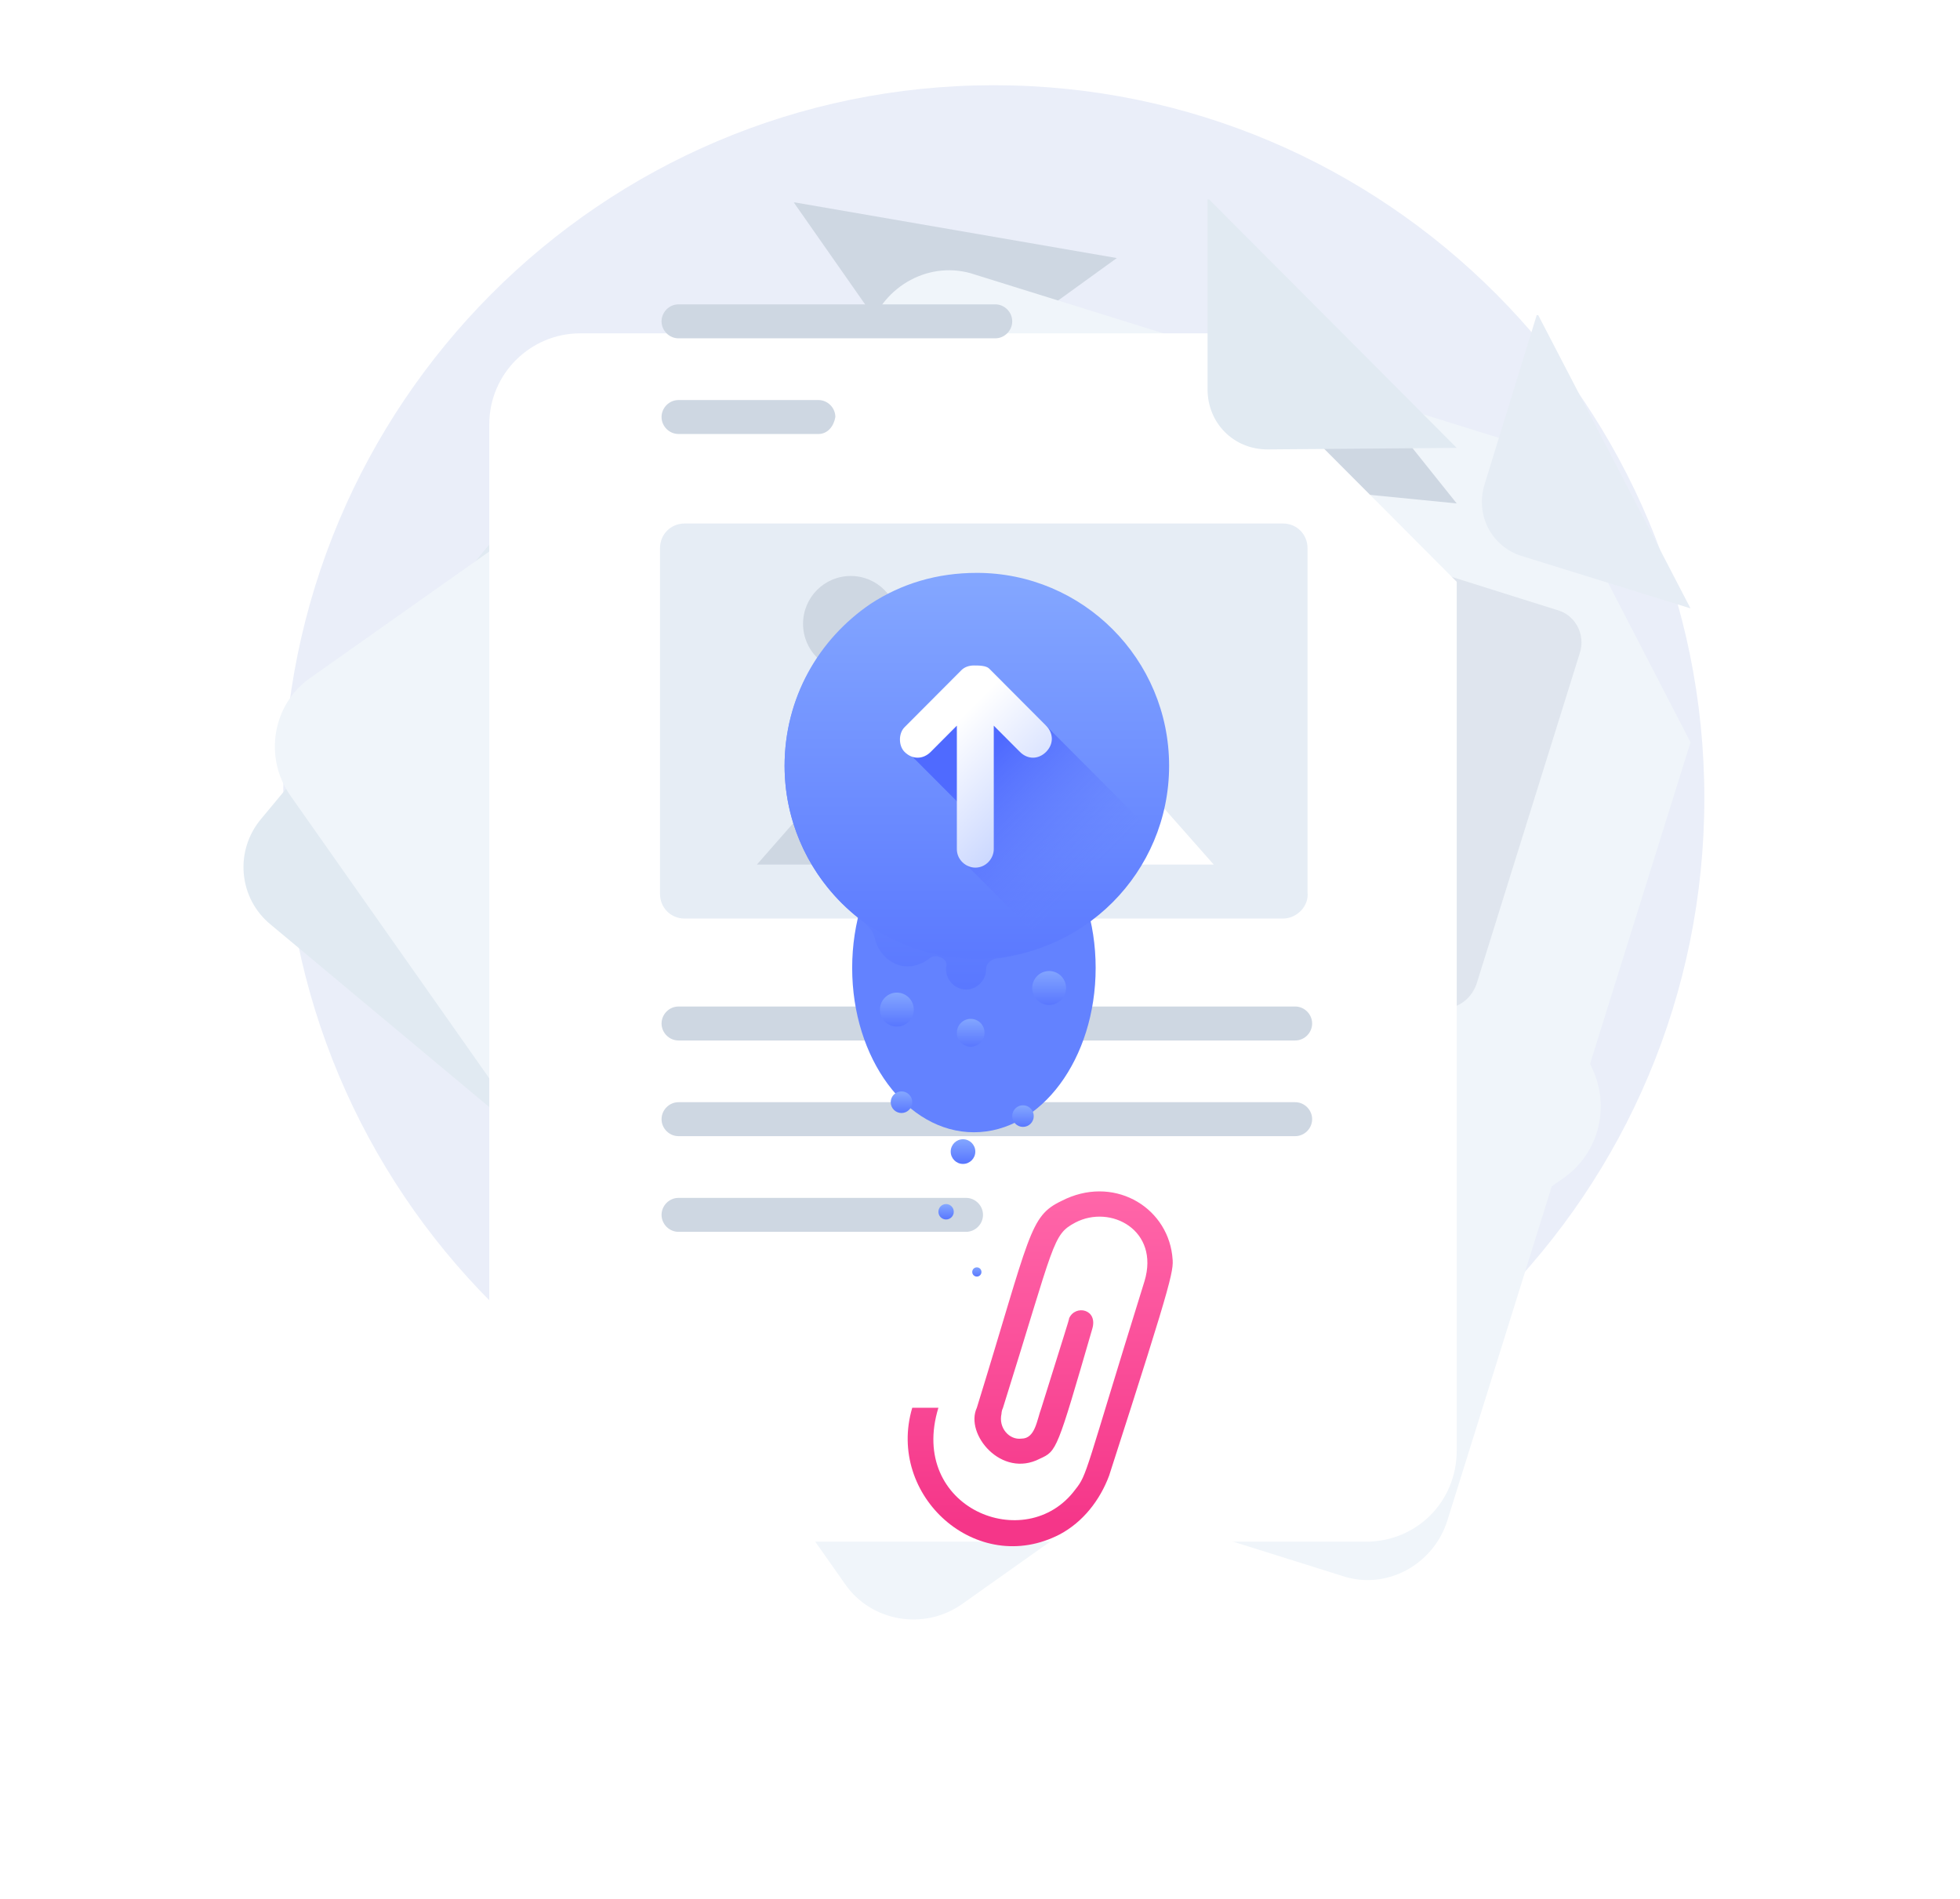 <?xml version="1.0" encoding="UTF-8"?> <svg xmlns="http://www.w3.org/2000/svg" width="161" height="156" viewBox="0 0 161 156" fill="none"> <path d="M81.631 124.121C113.867 124.121 140 97.902 140 65.56C140 33.218 113.867 7 81.631 7C49.395 7 23.262 33.218 23.262 65.56C23.262 97.902 49.395 124.121 81.631 124.121Z" fill="#EAEEF9"></path> <path d="M72.534 32.097L117.891 69.997C120.544 72.151 120.923 76.081 118.649 78.743L84.41 119.811C82.263 122.473 78.346 122.853 75.693 120.572L22.251 75.954C19.598 73.799 19.219 69.87 21.493 67.208L48.909 34.252L72.534 32.097Z" fill="#E1EAF2"></path> <path d="M72.534 32.097L64.322 42.111C62.933 43.759 60.406 44.012 58.637 42.491L48.783 34.252L72.534 32.097Z" fill="#CED7E2"></path> <g filter="url(#filter0_d_104_249)"> <path d="M128.503 85.714L124.713 88.376L79.104 120.698C75.946 122.98 71.524 122.219 69.376 119.051L23.894 54.406C21.62 51.237 22.378 46.801 25.536 44.646L65.207 16.633L91.738 21.196L126.229 70.124L130.272 75.827C132.42 79.123 131.662 83.433 128.503 85.714Z" fill="#F0F5FA"></path> </g> <path d="M91.738 21.196L79.989 29.689C77.967 31.21 75.061 30.703 73.545 28.548L65.207 16.633H65.333L91.738 21.196Z" fill="#CED7E2"></path> <path d="M128.503 85.714L124.713 88.376V70.124H126.103L130.145 75.827C132.42 79.123 131.662 83.433 128.503 85.714Z" fill="#CED7E2"></path> <g filter="url(#filter1_d_104_249)"> <path d="M138.863 49.97L118.901 113.854C117.764 117.529 113.848 119.684 110.184 118.417L52.447 100.291C48.783 99.15 46.761 95.221 47.898 91.418L71.397 16.126C72.534 12.45 76.451 10.296 80.115 11.563L126.482 26.013" fill="#F0F5FA"></path> </g> <path opacity="0.5" d="M129.766 53.645L121.302 80.771C120.796 82.292 119.28 83.179 117.764 82.672L66.597 66.574C65.081 66.067 64.196 64.546 64.701 63.025L73.166 35.9C73.672 34.379 75.188 33.492 76.704 33.999L127.871 50.096C129.387 50.477 130.272 52.124 129.766 53.645Z" fill="#CED7E2"></path> <path d="M138.863 49.97L124.966 45.66C122.565 44.899 121.175 42.364 121.933 39.829L126.229 25.886H126.355L138.863 49.97Z" fill="#E6EDF5"></path> <path d="M119.659 41.35L104.246 39.829C101.593 39.576 99.571 37.167 99.95 34.379L101.593 18.915H101.719L119.659 41.35Z" fill="#CED7E2"></path> <g filter="url(#filter2_d_104_249)"> <path d="M119.659 36.787V108.15C119.659 112.333 116.374 115.628 112.205 115.628H47.646C43.476 115.628 40.191 112.333 40.191 108.15V23.858C40.191 19.675 43.603 16.38 47.646 16.38H99.319L119.659 36.787Z" fill="white"></path> </g> <path d="M119.659 36.787L104.119 36.914C101.34 36.914 99.192 34.759 99.192 31.971V16.38H99.319L119.659 36.787Z" fill="#E1EAF2"></path> <path d="M105.383 75.447H56.237C55.1 75.447 54.215 74.56 54.215 73.419V45.026C54.215 43.885 55.1 42.998 56.237 42.998H105.383C106.52 42.998 107.404 43.885 107.404 45.026V73.292C107.531 74.433 106.52 75.447 105.383 75.447Z" fill="#E6EDF5"></path> <path d="M82.642 71.011H62.175L72.408 59.349L82.642 71.011Z" fill="#CED7E2"></path> <path d="M99.698 71.011H70.134L84.916 54.279L99.698 71.011Z" fill="white"></path> <path d="M69.882 55.166C72.044 55.166 73.798 53.407 73.798 51.237C73.798 49.067 72.044 47.308 69.882 47.308C67.719 47.308 65.965 49.067 65.965 51.237C65.965 53.407 67.719 55.166 69.882 55.166Z" fill="#CED7E2"></path> <path d="M106.394 85.461H55.731C54.973 85.461 54.342 84.827 54.342 84.066C54.342 83.306 54.973 82.672 55.731 82.672H106.394C107.152 82.672 107.783 83.306 107.783 84.066C107.783 84.827 107.152 85.461 106.394 85.461Z" fill="#CED7E2"></path> <path d="M106.394 93.319H55.731C54.973 93.319 54.342 92.686 54.342 91.925C54.342 91.165 54.973 90.531 55.731 90.531H106.394C107.152 90.531 107.783 91.165 107.783 91.925C107.783 92.686 107.152 93.319 106.394 93.319Z" fill="#CED7E2"></path> <path d="M80.747 99.784C80.747 100.544 80.115 101.178 79.357 101.178H55.731C54.973 101.178 54.342 100.544 54.342 99.784C54.342 99.023 54.973 98.39 55.731 98.39H79.357C80.115 98.39 80.747 99.023 80.747 99.784Z" fill="#CED7E2"></path> <path d="M81.757 27.788H55.731C54.973 27.788 54.342 27.154 54.342 26.393C54.342 25.633 54.973 24.999 55.731 24.999H81.757C82.515 24.999 83.147 25.633 83.147 26.393C83.147 27.154 82.515 27.788 81.757 27.788Z" fill="#CED7E2"></path> <path d="M67.228 35.646H55.731C54.973 35.646 54.342 35.013 54.342 34.252C54.342 33.492 54.973 32.858 55.731 32.858H67.228C67.986 32.858 68.618 33.492 68.618 34.252C68.492 35.013 67.986 35.646 67.228 35.646Z" fill="#CED7E2"></path> <path d="M91.106 121.205C90.348 123.233 88.959 125.008 87.064 126.022C80.241 129.571 72.787 122.853 74.935 115.628H77.083C74.556 123.867 84.284 127.797 88.327 122.346C89.338 121.079 89.085 121.079 94.012 105.234C95.276 101.051 91.233 98.897 88.327 100.418C86.432 101.432 86.684 101.939 82.389 115.628C82.263 115.882 82.263 116.135 82.263 116.135C82.01 117.276 82.894 118.29 83.905 118.163C85.042 118.163 85.168 116.642 85.547 115.628C87.443 109.544 87.822 108.403 87.822 108.276C88.327 107.136 90.222 107.516 89.717 109.164C86.811 119.177 86.811 119.177 85.421 119.811C82.263 121.459 79.231 117.783 80.241 115.628C84.663 101.305 84.537 99.911 87.19 98.643C91.359 96.488 95.781 99.023 96.286 103.08C96.413 104.347 96.665 103.967 91.106 121.205Z" fill="url(#paint0_linear_104_249)"></path> <g filter="url(#filter3_d_104_249)"> <ellipse cx="80" cy="62.5" rx="10" ry="13.5" fill="#6382FF"></ellipse> </g> <path d="M95.907 61.758C95.276 53.899 88.706 47.435 80.873 47.181C77.462 47.054 74.177 47.942 71.524 49.716C67.228 52.505 64.449 57.448 64.449 62.898C64.449 68.095 66.975 72.785 70.892 75.701C71.397 76.081 71.776 76.588 71.903 77.222C72.156 78.236 73.166 79.376 74.556 79.376C75.188 79.376 75.819 79.123 76.325 78.743C76.577 78.489 76.956 78.489 77.209 78.616C77.588 78.743 77.841 78.996 77.714 79.503C77.714 79.63 77.714 79.63 77.714 79.63C77.714 80.517 78.472 81.278 79.357 81.278C80.241 81.278 80.999 80.517 80.999 79.63C80.999 79.25 81.252 78.87 81.757 78.743C90.222 77.729 96.539 70.377 95.907 61.758Z" fill="url(#paint1_linear_104_249)"></path> <path d="M73.671 84.32C74.439 84.32 75.061 83.696 75.061 82.926C75.061 82.156 74.439 81.531 73.671 81.531C72.904 81.531 72.282 82.156 72.282 82.926C72.282 83.696 72.904 84.32 73.671 84.32Z" fill="url(#paint2_linear_104_249)"></path> <path d="M74.051 91.418C74.539 91.418 74.935 91.021 74.935 90.531C74.935 90.041 74.539 89.644 74.051 89.644C73.562 89.644 73.166 90.041 73.166 90.531C73.166 91.021 73.562 91.418 74.051 91.418Z" fill="url(#paint3_linear_104_249)"></path> <path d="M79.736 85.968C80.364 85.968 80.873 85.457 80.873 84.827C80.873 84.197 80.364 83.686 79.736 83.686C79.108 83.686 78.599 84.197 78.599 84.827C78.599 85.457 79.108 85.968 79.736 85.968Z" fill="url(#paint4_linear_104_249)"></path> <path d="M86.179 82.545C86.947 82.545 87.569 81.921 87.569 81.151C87.569 80.381 86.947 79.757 86.179 79.757C85.412 79.757 84.789 80.381 84.789 81.151C84.789 81.921 85.412 82.545 86.179 82.545Z" fill="url(#paint5_linear_104_249)"></path> <path d="M84.031 92.559C84.52 92.559 84.916 92.162 84.916 91.672C84.916 91.182 84.52 90.784 84.031 90.784C83.543 90.784 83.147 91.182 83.147 91.672C83.147 92.162 83.543 92.559 84.031 92.559Z" fill="url(#paint6_linear_104_249)"></path> <path d="M79.104 95.601C79.662 95.601 80.115 95.147 80.115 94.587C80.115 94.027 79.662 93.573 79.104 93.573C78.546 93.573 78.094 94.027 78.094 94.587C78.094 95.147 78.546 95.601 79.104 95.601Z" fill="url(#paint7_linear_104_249)"></path> <path d="M80.241 104.854C80.451 104.854 80.62 104.684 80.62 104.474C80.62 104.264 80.451 104.094 80.241 104.094C80.032 104.094 79.862 104.264 79.862 104.474C79.862 104.684 80.032 104.854 80.241 104.854Z" fill="url(#paint8_linear_104_249)"></path> <path d="M77.715 100.164C78.063 100.164 78.346 99.88 78.346 99.53C78.346 99.18 78.063 98.897 77.715 98.897C77.366 98.897 77.083 99.18 77.083 99.53C77.083 99.88 77.366 100.164 77.715 100.164Z" fill="url(#paint9_linear_104_249)"></path> <path d="M71.524 49.589C74.051 47.941 76.956 47.054 80.241 47.054C88.959 47.054 96.034 54.153 96.034 62.898C96.034 71.644 88.959 78.743 80.241 78.743C71.524 78.743 64.449 71.644 64.449 62.898C64.449 57.321 67.228 52.505 71.524 49.589Z" fill="url(#paint10_linear_104_249)"></path> <path d="M94.897 68.602L85.927 59.603L82.894 58.462L79.609 57.195L74.556 61.758L79.862 67.081L79.104 70.757L85.927 77.602L94.897 68.602Z" fill="url(#paint11_linear_104_249)"></path> <path d="M81.252 54.913L85.927 59.603C86.558 60.237 86.558 61.124 85.927 61.758C85.295 62.392 84.41 62.392 83.779 61.758L81.631 59.603V69.743C81.631 70.504 80.999 71.264 80.115 71.264C79.357 71.264 78.599 70.63 78.599 69.743V59.603L76.451 61.758C75.819 62.392 74.935 62.392 74.303 61.758C74.05 61.504 73.924 61.124 73.924 60.744C73.924 60.363 74.05 59.983 74.303 59.73L78.978 55.04C79.231 54.786 79.609 54.66 79.989 54.66C80.368 54.66 80.999 54.66 81.252 54.913Z" fill="url(#paint12_linear_104_249)"></path> <defs> <filter id="filter0_d_104_249" x="0.579" y="5.633" width="152.91" height="149.384" filterUnits="userSpaceOnUse" color-interpolation-filters="sRGB"> <feFlood flood-opacity="0" result="BackgroundImageFix"></feFlood> <feColorMatrix in="SourceAlpha" type="matrix" values="0 0 0 0 0 0 0 0 0 0 0 0 0 0 0 0 0 0 127 0" result="hardAlpha"></feColorMatrix> <feOffset dy="11"></feOffset> <feGaussianBlur stdDeviation="11"></feGaussianBlur> <feColorMatrix type="matrix" values="0 0 0 0 0.398 0 0 0 0 0.477 0 0 0 0 0.575 0 0 0 0.18 0"></feColorMatrix> <feBlend mode="normal" in2="BackgroundImageFix" result="effect1_dropShadow_104_249"></feBlend> <feBlend mode="normal" in="SourceGraphic" in2="effect1_dropShadow_104_249" result="shape"></feBlend> </filter> <filter id="filter1_d_104_249" x="25.582" y="0.198" width="135.281" height="151.584" filterUnits="userSpaceOnUse" color-interpolation-filters="sRGB"> <feFlood flood-opacity="0" result="BackgroundImageFix"></feFlood> <feColorMatrix in="SourceAlpha" type="matrix" values="0 0 0 0 0 0 0 0 0 0 0 0 0 0 0 0 0 0 127 0" result="hardAlpha"></feColorMatrix> <feOffset dy="11"></feOffset> <feGaussianBlur stdDeviation="11"></feGaussianBlur> <feColorMatrix type="matrix" values="0 0 0 0 0.398 0 0 0 0 0.477 0 0 0 0 0.575 0 0 0 0.18 0"></feColorMatrix> <feBlend mode="normal" in2="BackgroundImageFix" result="effect1_dropShadow_104_249"></feBlend> <feBlend mode="normal" in="SourceGraphic" in2="effect1_dropShadow_104_249" result="shape"></feBlend> </filter> <filter id="filter2_d_104_249" x="18.192" y="5.38" width="123.468" height="143.248" filterUnits="userSpaceOnUse" color-interpolation-filters="sRGB"> <feFlood flood-opacity="0" result="BackgroundImageFix"></feFlood> <feColorMatrix in="SourceAlpha" type="matrix" values="0 0 0 0 0 0 0 0 0 0 0 0 0 0 0 0 0 0 127 0" result="hardAlpha"></feColorMatrix> <feOffset dy="11"></feOffset> <feGaussianBlur stdDeviation="11"></feGaussianBlur> <feColorMatrix type="matrix" values="0 0 0 0 0.398 0 0 0 0 0.477 0 0 0 0 0.575 0 0 0 0.18 0"></feColorMatrix> <feBlend mode="normal" in2="BackgroundImageFix" result="effect1_dropShadow_104_249"></feBlend> <feBlend mode="normal" in="SourceGraphic" in2="effect1_dropShadow_104_249" result="shape"></feBlend> </filter> <filter id="filter3_d_104_249" x="57" y="49" width="46" height="57" filterUnits="userSpaceOnUse" color-interpolation-filters="sRGB"> <feFlood flood-opacity="0" result="BackgroundImageFix"></feFlood> <feColorMatrix in="SourceAlpha" type="matrix" values="0 0 0 0 0 0 0 0 0 0 0 0 0 0 0 0 0 0 127 0" result="hardAlpha"></feColorMatrix> <feOffset dy="17"></feOffset> <feGaussianBlur stdDeviation="6.5"></feGaussianBlur> <feColorMatrix type="matrix" values="0 0 0 0 0.113 0 0 0 0 0.296 0 0 0 0 1 0 0 0 0.21 0"></feColorMatrix> <feBlend mode="normal" in2="BackgroundImageFix" result="effect1_dropShadow_104_249"></feBlend> <feBlend mode="normal" in="SourceGraphic" in2="effect1_dropShadow_104_249" result="shape"></feBlend> </filter> <linearGradient id="paint0_linear_104_249" x1="85.433" y1="98.095" x2="85.433" y2="125.004" gradientUnits="userSpaceOnUse"> <stop stop-color="#FF66A9"></stop> <stop offset="1" stop-color="#F53689"></stop> </linearGradient> <linearGradient id="paint1_linear_104_249" x1="80.224" y1="47.048" x2="80.224" y2="81.107" gradientUnits="userSpaceOnUse"> <stop stop-color="#83A6FF"></stop> <stop offset="1" stop-color="#5A78FF"></stop> </linearGradient> <linearGradient id="paint2_linear_104_249" x1="73.656" y1="81.54" x2="73.656" y2="84.236" gradientUnits="userSpaceOnUse"> <stop stop-color="#83A6FF"></stop> <stop offset="1" stop-color="#5A78FF"></stop> </linearGradient> <linearGradient id="paint3_linear_104_249" x1="74.112" y1="89.712" x2="74.112" y2="91.411" gradientUnits="userSpaceOnUse"> <stop stop-color="#83A6FF"></stop> <stop offset="1" stop-color="#5A78FF"></stop> </linearGradient> <linearGradient id="paint4_linear_104_249" x1="79.794" y1="83.679" x2="79.794" y2="85.961" gradientUnits="userSpaceOnUse"> <stop stop-color="#83A6FF"></stop> <stop offset="1" stop-color="#5A78FF"></stop> </linearGradient> <linearGradient id="paint5_linear_104_249" x1="86.161" y1="79.665" x2="86.161" y2="82.526" gradientUnits="userSpaceOnUse"> <stop stop-color="#83A6FF"></stop> <stop offset="1" stop-color="#5A78FF"></stop> </linearGradient> <linearGradient id="paint6_linear_104_249" x1="83.994" y1="90.859" x2="83.994" y2="92.542" gradientUnits="userSpaceOnUse"> <stop stop-color="#83A6FF"></stop> <stop offset="1" stop-color="#5A78FF"></stop> </linearGradient> <linearGradient id="paint7_linear_104_249" x1="79.044" y1="93.582" x2="79.044" y2="95.485" gradientUnits="userSpaceOnUse"> <stop stop-color="#83A6FF"></stop> <stop offset="1" stop-color="#5A78FF"></stop> </linearGradient> <linearGradient id="paint8_linear_104_249" x1="80.211" y1="104.007" x2="80.211" y2="104.887" gradientUnits="userSpaceOnUse"> <stop stop-color="#83A6FF"></stop> <stop offset="1" stop-color="#5A78FF"></stop> </linearGradient> <linearGradient id="paint9_linear_104_249" x1="77.773" y1="98.957" x2="77.773" y2="100.125" gradientUnits="userSpaceOnUse"> <stop stop-color="#83A6FF"></stop> <stop offset="1" stop-color="#5A78FF"></stop> </linearGradient> <linearGradient id="paint10_linear_104_249" x1="80.227" y1="47.825" x2="80.227" y2="79.861" gradientUnits="userSpaceOnUse"> <stop stop-color="#83A6FF"></stop> <stop offset="1" stop-color="#5A78FF"></stop> </linearGradient> <linearGradient id="paint11_linear_104_249" x1="80.207" y1="62.871" x2="89.287" y2="71.922" gradientUnits="userSpaceOnUse"> <stop stop-color="#4F6AFF"></stop> <stop offset="1" stop-color="#657EFF" stop-opacity="0"></stop> </linearGradient> <linearGradient id="paint12_linear_104_249" x1="86.095" y1="68.767" x2="77.579" y2="60.279" gradientUnits="userSpaceOnUse"> <stop offset="0.011" stop-color="#C2D1FF"></stop> <stop offset="1" stop-color="white"></stop> </linearGradient> </defs> </svg> 